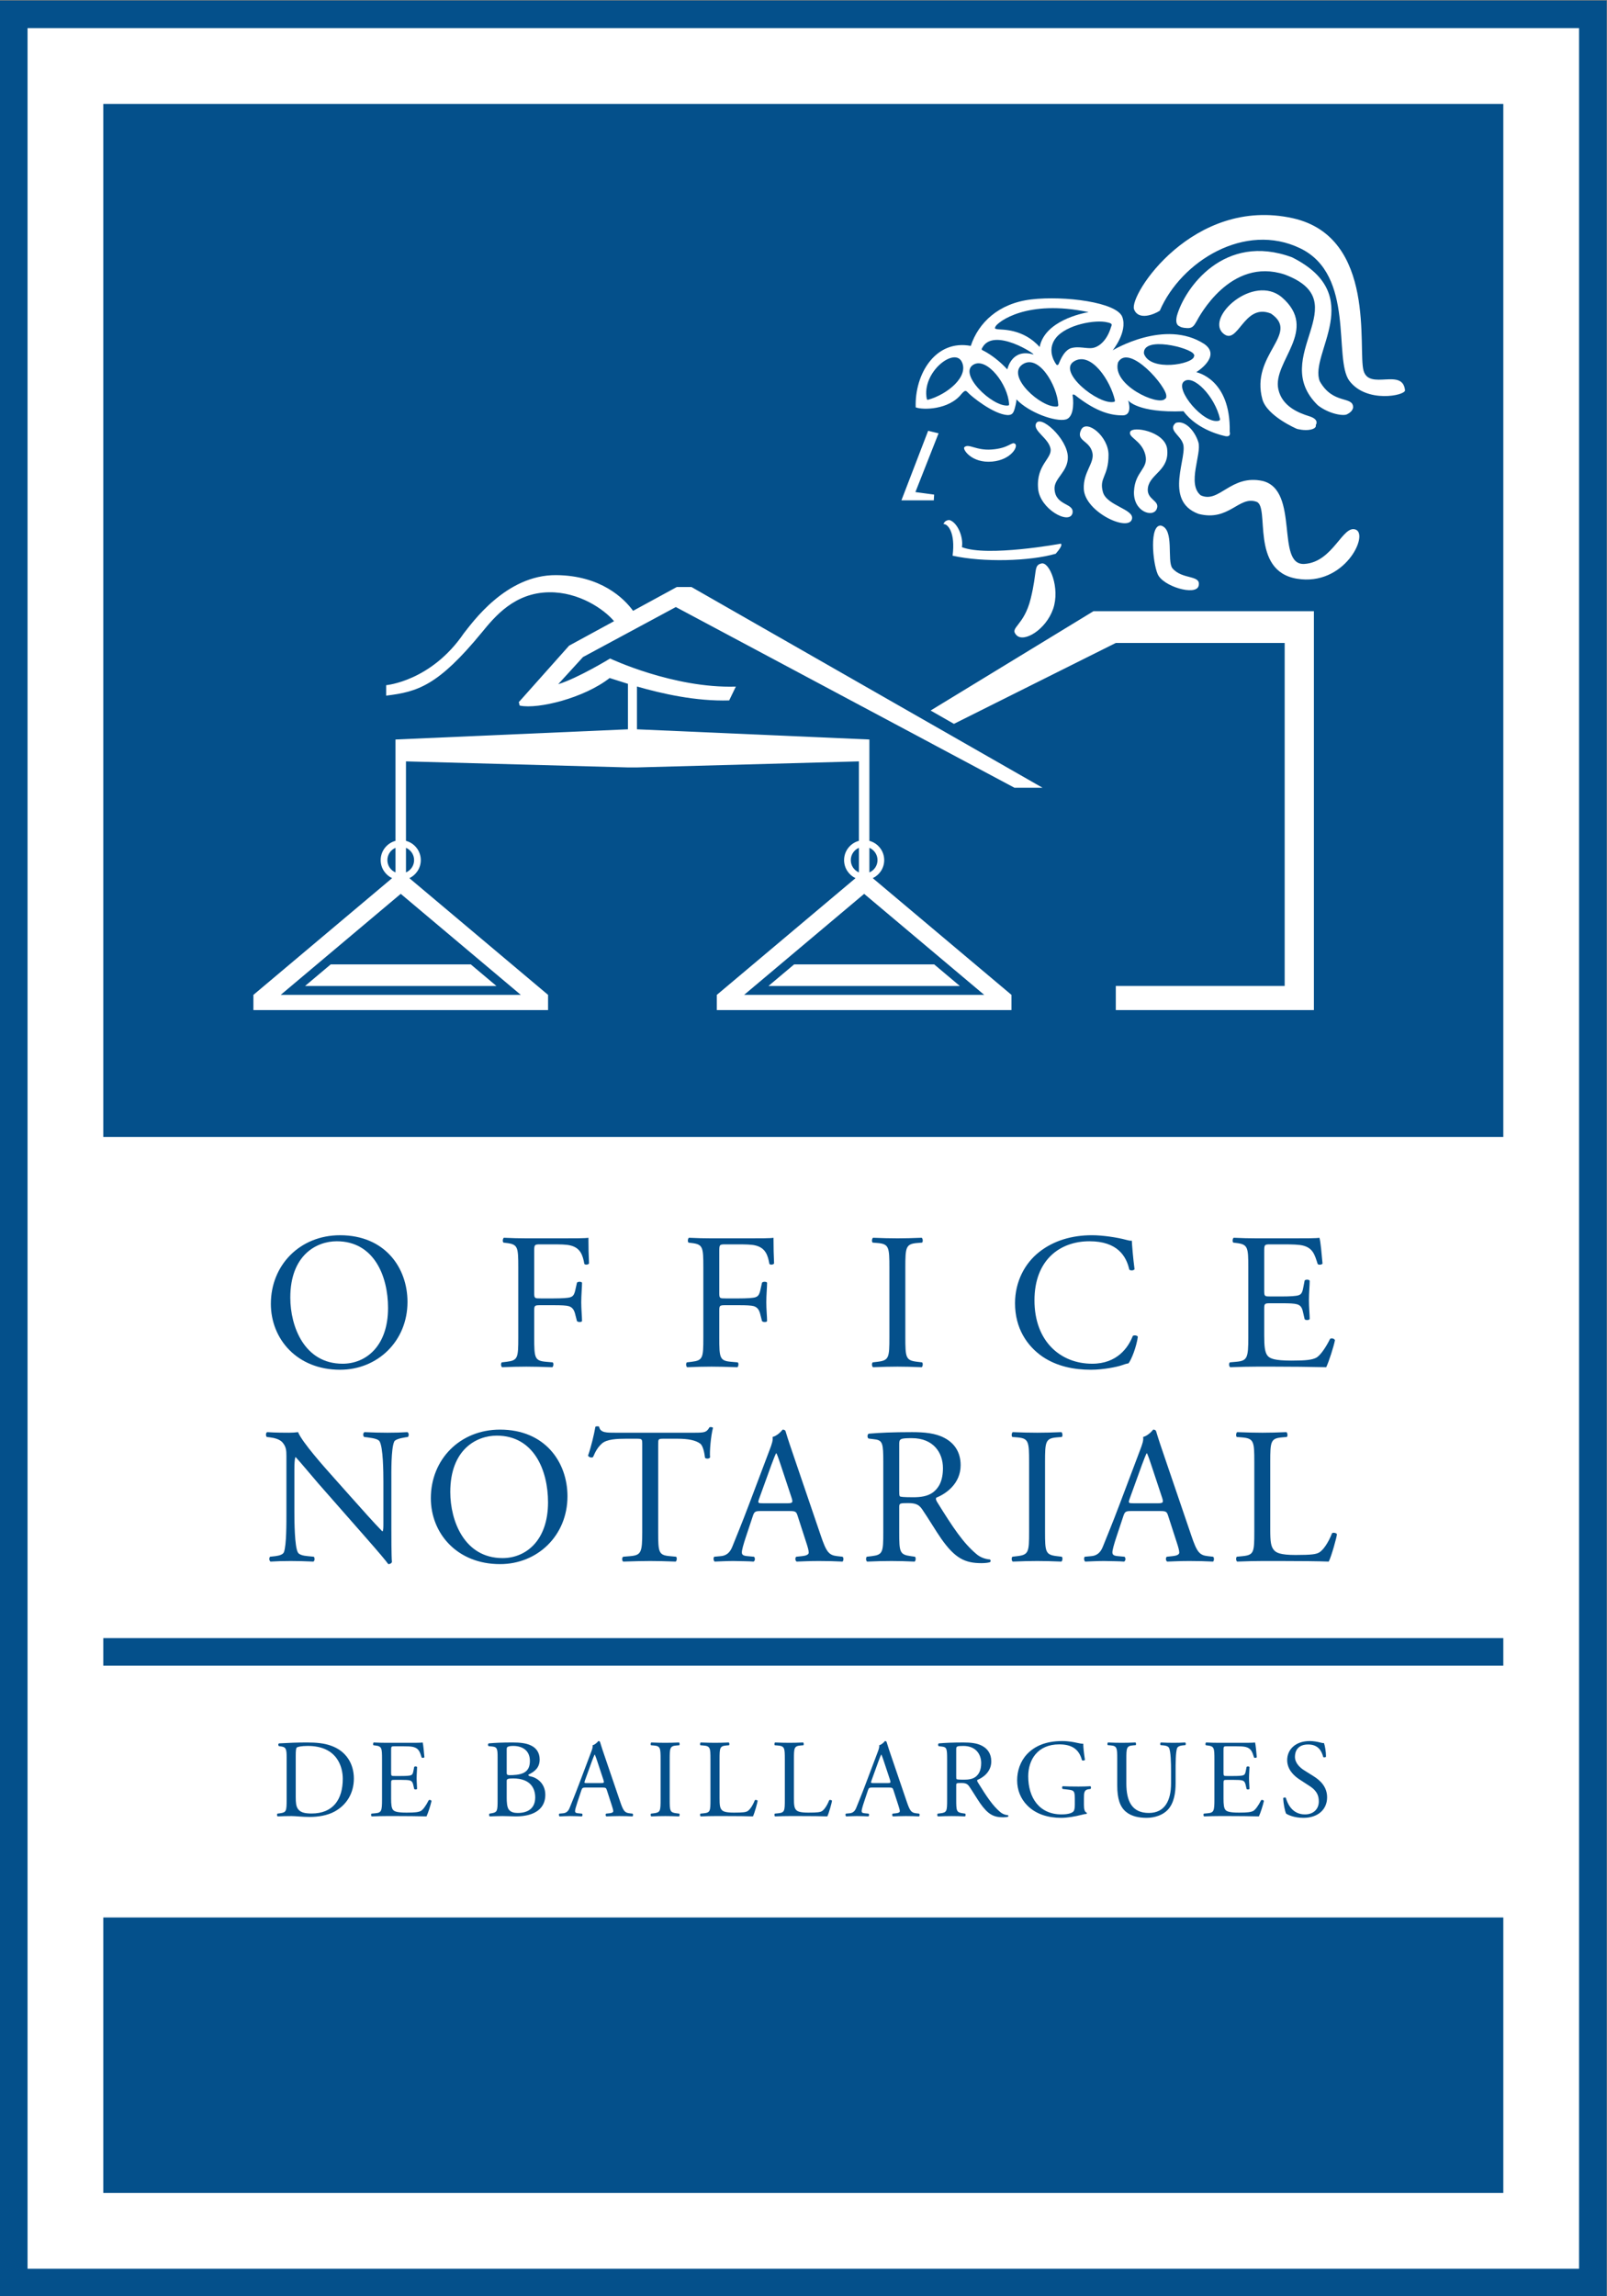 <?xml version="1.0" encoding="UTF-8" standalone="no"?>
<svg
   xmlns:dc="http://purl.org/dc/elements/1.1/"
   xmlns:cc="http://creativecommons.org/ns#"
   xmlns:rdf="http://www.w3.org/1999/02/22-rdf-syntax-ns#"
   xmlns:svg="http://www.w3.org/2000/svg"
   xmlns="http://www.w3.org/2000/svg"
   xmlns:sodipodi="http://sodipodi.sourceforge.net/DTD/sodipodi-0.dtd"
   xmlns:inkscape="http://www.inkscape.org/namespaces/inkscape"
   version="1.1"
   id="svg2"
   xml:space="preserve"
   width="264.567"
   height="377.953"
   viewBox="0 0 264.567 377.953"
   sodipodi:docname="ONB-Baillargues-CMJN.ai"><rect x="0" y="0" width="264.567" height="377.953" fill="#808080" stroke="none"/><defs
     id="defs6"><clipPath
       clipPathUnits="userSpaceOnUse"
       id="clipPath22"><path
         d="M 0,283.465 H 198.425 V 0 H 0 Z"
         id="path20" /></clipPath></defs><sodipodi:namedview
     pagecolor="#ffffff"
     bordercolor="#666666"
     borderopacity="1"
     objecttolerance="10"
     gridtolerance="10"
     guidetolerance="10"
     inkscape:pageopacity="0"
     inkscape:pageshadow="2"
     inkscape:window-width="640"
     inkscape:window-height="480"
     id="namedview4" /><g
     id="g10"
     inkscape:groupmode="layer"
     inkscape:label="ONB-Baillargues-CMJN"
     transform="matrix(1.333,0,0,-1.333,0,377.953)"><path
       d="M 0,0 H 198.425 V 283.465 H 0 Z"
       style="fill:#04508b;fill-opacity:1;fill-rule:nonzero;stroke:none"
       id="path12" /><path
       d="M 195.024,3.401 H 3.402 v 276.662 h 191.622 z"
       style="fill:#ffffff;fill-opacity:1;fill-rule:nonzero;stroke:none"
       id="path14" /><g
       id="g16"><g
         id="g18"
         clip-path="url(#clipPath22)"><g
           id="g24"
           transform="translate(48.848,175.813)"><path
             d="M 0,0 V 3.036 C -0.59,2.784 -1.003,2.2 -1.003,1.518 -1.003,0.836 -0.59,0.251 0,0"
             style="fill:#04508b;fill-opacity:1;fill-rule:nonzero;stroke:none"
             id="path26" /></g><g
           id="g28"
           transform="translate(106.082,175.813)"><path
             d="M 0,0 V 3.036 C -0.59,2.784 -1.003,2.2 -1.003,1.518 -1.003,0.836 -0.59,0.251 0,0"
             style="fill:#04508b;fill-opacity:1;fill-rule:nonzero;stroke:none"
             id="path30" /></g><g
           id="g32"
           transform="translate(50.141,175.813)"><path
             d="M 0,0 C 0.59,0.251 1.003,0.836 1.003,1.518 1.003,2.2 0.59,2.784 0,3.036 Z"
             style="fill:#04508b;fill-opacity:1;fill-rule:nonzero;stroke:none"
             id="path34" /></g><g
           id="g36"
           transform="translate(143.884,234.279)"><path
             d="M 0,0 C 0.048,0.067 0.17,0.052 0.158,0.301 0.339,1.409 -4.434,6.914 -5.794,4.524 -6.619,1.706 -0.794,-0.912 0,0"
             style="fill:#04508b;fill-opacity:1;fill-rule:nonzero;stroke:none"
             id="path38" /></g><g
           id="g40"
           transform="translate(124.487,233.462)"><path
             d="M 0,0 C 0.101,0.005 0.143,0.044 0.143,0.154 0.014,2.604 -2.564,5.938 -4.212,5.075 -6.251,4 -1.958,-0.193 0,0"
             style="fill:#04508b;fill-opacity:1;fill-rule:nonzero;stroke:none"
             id="path42" /></g><g
           id="g44"
           transform="translate(114.644,234.181)"><path
             d="M 0,0 C 2.363,0.658 5.063,2.871 4.135,4.695 3.211,6.518 -0.834,3.37 -0.182,0.107 -0.158,0.006 -0.107,-0.027 0,0"
             style="fill:#04508b;fill-opacity:1;fill-rule:nonzero;stroke:none"
             id="path46" /></g><g
           id="g48"
           transform="translate(132.653,238.921)"><path
             d="m 0,0 c -2.103,-1.28 2.965,-5.385 4.891,-5.014 0.1,0.013 0.191,0.072 0.153,0.204 C 4.513,-2.414 2.102,1.278 0,0"
             style="fill:#04508b;fill-opacity:1;fill-rule:nonzero;stroke:none"
             id="path50" /></g><g
           id="g52"
           transform="translate(121.365,240.28)"><path
             d="M 0,0 C 0,0 1.466,-0.65 3.044,-2.358 3.07,-2.291 3.586,0.272 6.253,-0.514 6.698,-0.581 1.299,2.973 -0.071,0.272 -0.208,0.069 0,0 0,0"
             style="fill:#04508b;fill-opacity:1;fill-rule:nonzero;stroke:none"
             id="path54" /></g><g
           id="g56"
           transform="translate(61.312,161.791)"><path
             d="m 0,0 h -23.634 l 3.17,2.667 H -3.17 Z m -26.642,-1.097 h 29.65 l -14.825,12.473 z"
             style="fill:#04508b;fill-opacity:1;fill-rule:nonzero;stroke:none"
             id="path58" /></g><g
           id="g60"
           transform="translate(128.403,240.687)"><path
             d="M 0,0 C 0.643,3.248 5.264,4.172 6.05,4.308 -1.609,5.914 -5.092,3.111 -5.434,2.565 -5.536,2.326 -5.641,2.257 -5.163,2.19 -4.683,2.119 -2.049,2.293 0,0"
             style="fill:#04508b;fill-opacity:1;fill-rule:nonzero;stroke:none"
             id="path62" /></g><g
           id="g64"
           transform="translate(130.485,238.502)"><path
             d="M 0,0 C 0,0 0.139,-0.103 0.237,0.035 0.342,0.17 0.753,1.606 1.711,2.017 2.738,2.358 3.76,1.912 4.547,2.085 5.329,2.257 6.252,3.043 6.732,4.647 6.837,4.921 6.971,5.09 6.287,5.228 4.824,5.603 1.231,4.955 -0.069,3.315 -1.362,1.673 0,0 0,0"
             style="fill:#04508b;fill-opacity:1;fill-rule:nonzero;stroke:none"
             id="path66" /></g><g
           id="g68"
           transform="translate(166.65,236.52)"><path
             d="m 0,0 c -2.001,2.707 0.762,13.061 -6.062,16.354 -6.82,3.297 -14.704,-1.586 -17.347,-7.704 -0.708,-0.472 -2.651,-1.237 -3.177,0.173 -0.662,1.74 7.291,14.002 19.644,11.239 C 3.409,17.708 1.011,3.856 1.762,1.237 2.47,-1.233 6.591,1.649 6.878,-1.174 6.94,-1.822 2.115,-2.822 0,0 m -6.473,-24.442 c -5.852,0.972 -3.292,8.943 -4.999,9.502 -2.177,0.765 -3.385,-2.472 -7.149,-1.499 -4.471,1.647 -1.176,7.262 -1.968,8.792 -0.357,0.942 -1.826,1.618 -0.851,2.443 1.116,0.383 2.35,-0.943 2.795,-2.383 0.44,-1.441 -1.444,-5.148 0.291,-6.557 2.295,-1.061 3.706,2.646 7.679,1.764 4.557,-1.177 1.556,-10.442 5.118,-10.238 3.556,0.208 4.732,4.882 6.353,4.236 1.642,-0.647 -1.415,-7.028 -7.269,-6.06 m 2.099,-53.266 h -24.468 v 2.981 h 20.858 v 42.353 h -20.858 l -19.991,-9.99 -2.88,1.646 20.116,12.266 h 27.223 z m -36.98,27.454 -41.826,22.314 -11.468,-6.176 -3.063,-3.354 c 2.471,0.765 6.412,3.175 6.412,3.175 0,0 7.825,-3.706 15.531,-3.469 l -0.824,-1.707 c -4.121,-0.122 -8.298,0.831 -11.39,1.72 v -5.287 l 28.706,-1.257 v -12.513 c 1.053,-0.286 1.832,-1.239 1.832,-2.382 0,-0.985 -0.579,-1.828 -1.412,-2.227 l 17.13,-14.411 v -1.88 h -36.391 v 1.88 l 17.128,14.411 c -0.832,0.4 -1.41,1.243 -1.41,2.227 0,1.143 0.778,2.096 1.831,2.382 v 9.811 l -27.414,-0.748 h -1.113 l -27.414,0.748 v -9.811 c 1.053,-0.286 1.831,-1.239 1.831,-2.382 0,-0.985 -0.579,-1.828 -1.411,-2.227 l 17.129,-14.411 v -1.88 h -36.391 v 1.88 l 17.128,14.411 c -0.831,0.4 -1.41,1.243 -1.41,2.227 0,1.143 0.779,2.096 1.831,2.382 v 12.513 l 28.707,1.257 v 5.617 c -0.881,0.271 -1.655,0.522 -2.26,0.716 -3.162,-2.479 -8.835,-3.865 -11.062,-3.412 -0.15,0.029 -0.057,0.366 -0.177,0.411 l 6.236,7 5.547,3.019 c -1.227,1.469 -4.337,3.622 -8.02,3.57 -4.294,-0.058 -6.703,-3 -8.294,-4.942 -5.409,-6.588 -7.939,-7.353 -11.831,-7.821 v 1.292 c 0,0 5.54,0.47 9.596,6.412 1.001,1.236 5.178,7.236 11.411,7.177 5.5,-0.048 8.375,-2.868 9.489,-4.409 l 5.396,2.938 h 1.821 l 43.357,-24.784 z m -10.664,44.077 1.288,-0.312 -2.861,-7.256 2.314,-0.312 -0.043,-0.706 h -3.997 z m 13.582,-7.145 c -0.256,2.994 1.801,3.728 1.525,4.984 -0.272,1.258 -2.12,2.127 -1.797,3.014 0.474,1.269 3.908,-1.815 3.944,-4.094 0.031,-1.821 -1.7,-2.609 -1.645,-3.923 0.096,-2.185 2.534,-1.7 2.207,-3.055 -0.445,-1.408 -4.021,0.581 -4.234,3.074 m -9.116,5.109 c 0.518,0.523 1.419,-0.419 3.372,-0.278 2.19,0.16 2.469,1.021 2.897,0.708 0.438,-0.313 -0.488,-1.982 -2.816,-2.196 -2.546,-0.234 -3.691,1.525 -3.453,1.766 m 10.971,-19.955 c -0.889,-2.564 -3.605,-4.206 -4.53,-3.245 -0.923,0.962 0.925,1.082 1.763,4.525 0.845,3.447 0.317,4.088 1.324,4.328 0.999,0.239 2.327,-3.044 1.443,-5.608 m -12.418,6.568 c 0.373,2.89 -0.608,3.956 -1.126,3.902 0.091,0.268 0.308,0.482 0.724,0.506 0.988,-0.275 1.764,-2.083 1.556,-3.354 3.147,-1.238 12.198,0.428 12.198,0.428 0,0 0.427,-0.055 -0.616,-1.241 -3.165,-0.92 -8.929,-1.086 -12.736,-0.241 m 25.731,3.72 c 1.707,-0.443 0.708,-4.356 1.415,-5.267 1.238,-1.47 3.616,-0.763 3.232,-2.204 -0.352,-1.236 -4.444,-0.032 -5.057,1.499 -0.616,1.442 -1.029,6.087 0.41,5.972 m -8.465,9.002 c -0.352,1.561 -2.108,1.412 -1.367,2.878 0.715,1.238 3.36,-0.888 3.36,-3.148 0,-2.713 -1.199,-2.802 -0.692,-4.598 0.468,-1.682 3.854,-2.1 3.592,-3.305 -0.368,-1.682 -5.82,0.827 -5.954,3.69 -0.096,2.106 1.353,3.19 1.061,4.483 m 6.533,-0.233 c -0.464,1.778 -2.17,2.108 -1.86,2.822 0.316,0.714 4.157,0.057 4.547,-2.029 0.385,-2.724 -2.07,-3.131 -2.36,-4.868 -0.248,-1.527 1.544,-1.565 1.086,-2.648 -0.464,-1.121 -2.926,-0.329 -2.809,2.182 0.123,2.514 1.86,2.766 1.396,4.541 m 20.436,3.082 c -0.793,-0.174 -1.709,0.089 -1.709,0.089 0,0 -3.672,1.558 -4.263,3.647 -1.529,5.53 4.734,8.089 1.057,10.59 -3.411,1.381 -4.061,-4.147 -5.942,-2.414 -2.116,2 3.764,7.325 7.269,4.443 4.7,-4.059 -1.18,-7.942 -0.414,-11.383 0.471,-2.117 2.501,-2.912 3.821,-3.325 1.326,-0.411 0.798,-1.087 0.798,-1.087 0,0 0.174,-0.383 -0.617,-0.56 m 1.112,5.97 c 1.651,-2.94 4.121,-1.763 4.121,-3.233 -0.06,-0.353 -0.295,-0.619 -0.763,-0.853 -0.471,-0.237 -2.24,0.057 -3.593,1.115 -6.172,6.001 5.006,12.737 -4.097,16.15 -6.722,2.204 -10.611,-5.282 -10.898,-5.81 -0.299,-0.528 -0.514,-0.838 -1.14,-0.807 -0.617,0.03 -0.789,0.131 -0.924,0.205 -0.128,0.074 -0.602,0.207 -0.353,1.294 0.942,3.41 5.826,10.355 14.24,7.235 9.352,-4.705 2.057,-11.883 3.407,-15.296 m -43.102,4.364 c 0.941,2.847 3.415,5.264 7.477,5.739 4.073,0.479 10.595,-0.34 11.247,-2.185 0.653,-1.846 -1.196,-4.1 -1.196,-4.1 0,0 6.458,3.929 11.313,0.783 2.184,-1.535 -0.995,-3.485 -0.995,-3.485 0,0 4.272,-0.784 4.135,-7.346 0.203,-0.818 -0.683,-0.512 -0.683,-0.512 0,0 -3.28,0.65 -5.025,3.041 -5.671,-0.239 -6.834,1.334 -6.834,1.334 0,0 0.619,-1.847 -0.679,-1.847 -1.3,0 -3.115,0.309 -5.878,2.497 -0.447,0.273 -0.275,-0.206 -0.275,-0.206 0,0 0.337,-2.495 -0.89,-2.801 -1.228,-0.31 -4.508,0.819 -6.084,2.493 0.034,0 -0.028,-0.512 -0.2,-1.127 -0.176,-0.616 -0.341,-0.82 -0.894,-0.82 -1.74,0.101 -4.437,2.288 -4.881,2.767 -0.277,0.308 -0.378,0.308 -0.787,-0.136 -1.558,-2.016 -4.852,-2.016 -5.673,-1.675 -0.138,4.136 2.46,8.406 6.802,7.586 M 19.019,34.188 H -153.894 V -93.371 H 19.019 Z"
             style="fill:#04508b;fill-opacity:1;fill-rule:nonzero;stroke:none"
             id="path70" /></g><g
           id="g72"
           transform="translate(126.245,238.51)"><path
             d="m 0,0 c -1.994,-1.438 2.343,-5.366 4.294,-5.173 0.102,0.004 0.169,0.08 0.169,0.19 C 4.331,-2.532 1.977,1.424 0,0"
             style="fill:#04508b;fill-opacity:1;fill-rule:nonzero;stroke:none"
             id="path74" /></g><g
           id="g76"
           transform="translate(115.375,164.458)"><path
             d="M 0,0 3.17,-2.667 H -20.463 L -17.293,0 Z M 6.179,-3.764 -8.646,8.708 -23.471,-3.764 Z"
             style="fill:#04508b;fill-opacity:1;fill-rule:nonzero;stroke:none"
             id="path78" /></g><g
           id="g80"
           transform="translate(147.47,239.528)"><path
             d="M 0,0 C 0,0.069 0.091,0.112 -0.032,0.272 -0.444,1.092 -6.392,2.562 -6.185,0.34 -5.412,-1.917 -0.115,-0.976 0,0"
             style="fill:#04508b;fill-opacity:1;fill-rule:nonzero;stroke:none"
             id="path82" /></g><g
           id="g84"
           transform="translate(108.378,177.331)"><path
             d="M 0,0 C 0,0.682 -0.414,1.266 -1.003,1.518 V -1.518 C -0.414,-1.266 0,-0.682 0,0"
             style="fill:#04508b;fill-opacity:1;fill-rule:nonzero;stroke:none"
             id="path86" /></g><g
           id="g88"
           transform="translate(146.208,236.419)"><path
             d="M 0,0 C -1.119,-0.969 2.443,-5.309 4.324,-4.836 4.37,-4.795 4.463,-4.831 4.475,-4.634 3.841,-1.794 1.116,0.972 0,0"
             style="fill:#04508b;fill-opacity:1;fill-rule:nonzero;stroke:none"
             id="path90" /></g><path
           d="M 185.669,46.772 H 12.756 V 12.756 h 172.913 z"
           style="fill:#04508b;fill-opacity:1;fill-rule:nonzero;stroke:none"
           id="path92" /><path
           d="M 185.669,81.27 H 12.756 v -3.402 h 172.913 z"
           style="fill:#04508b;fill-opacity:1;fill-rule:nonzero;stroke:none"
           id="path94" /><g
           id="g96"
           transform="translate(36.525,66.722)"><path
             d="m 0,0 c 0,0.616 0.027,0.959 0.137,1.041 0.11,0.083 0.548,0.192 1.357,0.192 3.589,0 4.316,-2.548 4.316,-4.056 0,-2.548 -1.192,-4.288 -3.851,-4.288 -0.863,0 -1.383,0.136 -1.685,0.561 C 0.041,-6.221 0,-5.782 0,-5.057 Z m -1.946,-7.084 -0.315,-0.041 c -0.082,-0.083 -0.054,-0.302 0.028,-0.343 0.644,0.028 1.137,0.041 1.712,0.041 0.48,0 1.357,-0.109 2.234,-0.109 1.055,0 2.179,0.178 3.069,0.657 1.562,0.85 2.398,2.344 2.398,4.084 0,1.809 -0.931,3.37 -2.782,4.042 C 3.508,1.576 2.535,1.658 1.384,1.658 0.219,1.658 -0.891,1.617 -2.055,1.548 -2.192,1.493 -2.179,1.274 -2.069,1.206 l 0.301,-0.041 c 0.576,-0.083 0.644,-0.37 0.644,-1.329 v -5.207 c 0,-1.44 -0.027,-1.604 -0.822,-1.713"
             style="fill:#04508b;fill-opacity:1;fill-rule:nonzero;stroke:none"
             id="path98" /></g><g
           id="g100"
           transform="translate(46.333,59.638)"><path
             d="m 0,0 -0.452,-0.041 c -0.082,-0.083 -0.055,-0.302 0.027,-0.343 0.809,0.028 1.275,0.041 1.864,0.041 h 1.233 c 1.22,0 2.439,-0.013 3.672,-0.041 0.178,0.37 0.521,1.425 0.617,1.905 C 6.906,1.645 6.714,1.686 6.618,1.616 6.262,0.904 5.892,0.425 5.646,0.287 5.344,0.137 4.947,0.082 3.892,0.082 2.686,0.082 2.398,0.232 2.233,0.397 2.014,0.63 1.973,1.096 1.973,1.822 v 1.932 c 0,0.356 0.041,0.37 0.452,0.37 H 3.22 C 3.754,4.124 4.083,4.11 4.275,4.056 4.549,3.987 4.645,3.781 4.7,3.535 L 4.823,3.001 C 4.892,2.918 5.125,2.918 5.18,3.015 5.18,3.315 5.125,3.837 5.125,4.33 5.125,4.851 5.18,5.385 5.18,5.714 5.125,5.81 4.892,5.81 4.823,5.728 L 4.714,5.166 C 4.645,4.823 4.549,4.741 4.385,4.686 4.22,4.631 3.795,4.604 3.22,4.604 H 2.425 c -0.411,0 -0.452,0 -0.452,0.383 v 2.741 c 0,0.521 0,0.548 0.411,0.548 H 3.371 C 3.974,8.276 4.412,8.263 4.7,8.193 5.413,8.016 5.536,7.536 5.741,6.892 5.81,6.81 6.029,6.837 6.084,6.92 6.029,7.522 5.947,8.509 5.865,8.742 5.7,8.701 4.892,8.701 4.015,8.701 H 1.439 C 0.877,8.701 0.411,8.715 -0.178,8.742 -0.26,8.701 -0.288,8.454 -0.206,8.399 L 0.014,8.372 C 0.822,8.276 0.85,8.07 0.85,6.646 V 1.713 C 0.85,0.273 0.781,0.068 0,0"
             style="fill:#04508b;fill-opacity:1;fill-rule:nonzero;stroke:none"
             id="path102" /></g><g
           id="g104"
           transform="translate(62.581,63.584)"><path
             d="m 0,0 c 0,0.273 0.055,0.356 0.795,0.356 2.179,0 2.726,-1.26 2.726,-2.343 0,-1.37 -0.931,-1.918 -2.151,-1.918 -0.411,0 -0.822,0.068 -1.082,0.384 -0.261,0.3 -0.288,1 -0.288,1.493 z m 0,3.933 c 0,0.246 0.055,0.314 0.192,0.356 0.123,0.055 0.329,0.082 0.63,0.082 1.042,0 2.042,-0.507 2.042,-1.85 C 2.864,1.233 2.11,0.822 0.712,0.768 0.014,0.739 0,0.768 0,1.15 Z m -1.877,-7.879 -0.247,-0.041 c -0.082,-0.083 -0.055,-0.302 0.028,-0.343 0.507,0.014 0.972,0.041 1.575,0.041 0.576,0 1.247,-0.041 1.645,-0.041 2.466,0 3.645,1.068 3.645,2.658 0,1.466 -1.097,2.151 -1.836,2.288 C 2.782,0.644 2.672,0.685 2.672,0.822 3.494,1.206 4.07,1.713 4.07,2.699 4.07,3.576 3.618,4.124 3.028,4.412 2.412,4.728 1.589,4.796 0.726,4.796 -0.548,4.796 -1.48,4.755 -2.22,4.686 -2.329,4.631 -2.343,4.426 -2.233,4.344 l 0.438,-0.041 c 0.617,-0.056 0.671,-0.316 0.671,-1.329 v -5.207 c 0,-1.44 -0.027,-1.59 -0.753,-1.713"
             style="fill:#04508b;fill-opacity:1;fill-rule:nonzero;stroke:none"
             id="path106" /></g><g
           id="g108"
           transform="translate(74.218,63.364)"><path
             d="m 0,0 h -1.686 c -0.383,0 -0.397,0.014 -0.287,0.329 l 0.863,2.384 c 0.151,0.411 0.288,0.74 0.329,0.808 h 0.028 C -0.671,3.357 -0.548,2.987 -0.438,2.658 L 0.301,0.425 C 0.425,0.055 0.397,0 0,0 M 1.042,-3.727 0.644,-3.768 C 0.548,-3.836 0.562,-4.056 0.671,-4.11 c 0.398,0.013 0.918,0.041 1.576,0.041 0.617,0 1.096,-0.014 1.658,-0.041 0.069,0.054 0.096,0.274 0,0.342 l -0.37,0.041 C 2.946,-3.658 2.768,-3.453 2.371,-2.274 L 0.493,3.234 C 0.288,3.837 0.068,4.467 -0.109,5.07 -0.137,5.166 -0.233,5.193 -0.315,5.193 -0.466,5.016 -0.699,4.769 -1.028,4.673 -0.986,4.453 -1.069,4.193 -1.261,3.7 L -2.658,0 c -0.576,-1.534 -0.959,-2.425 -1.206,-3.056 -0.192,-0.493 -0.493,-0.643 -0.822,-0.671 l -0.452,-0.041 c -0.083,-0.068 -0.055,-0.288 0.027,-0.342 0.37,0.013 0.863,0.041 1.316,0.041 0.644,-0.014 1.068,-0.014 1.424,-0.041 0.124,0.054 0.124,0.274 0.028,0.342 l -0.452,0.041 c -0.329,0.028 -0.398,0.11 -0.398,0.274 0,0.151 0.096,0.521 0.302,1.138 l 0.479,1.438 c 0.096,0.288 0.179,0.329 0.521,0.329 h 2.069 c 0.411,0 0.466,-0.041 0.562,-0.343 l 0.603,-1.863 c 0.11,-0.329 0.178,-0.575 0.178,-0.726 0,-0.137 -0.192,-0.219 -0.479,-0.247"
             style="fill:#04508b;fill-opacity:1;fill-rule:nonzero;stroke:none"
             id="path110" /></g><g
           id="g112"
           transform="translate(83.547,68.01)"><path
             d="M 0,0 0.342,0.027 C 0.425,0.082 0.397,0.329 0.315,0.37 -0.37,0.343 -0.836,0.329 -1.384,0.329 -1.959,0.329 -2.425,0.343 -3.11,0.37 -3.193,0.329 -3.22,0.082 -3.138,0.027 L -2.795,0 c 0.808,-0.068 0.836,-0.302 0.836,-1.754 v -4.878 c 0,-1.453 -0.028,-1.644 -0.836,-1.74 l -0.343,-0.041 c -0.082,-0.083 -0.055,-0.302 0.028,-0.343 0.685,0.027 1.151,0.041 1.726,0.041 0.548,0 1.014,-0.014 1.699,-0.041 0.082,0.041 0.11,0.288 0.027,0.343 L 0,-8.372 c -0.809,0.096 -0.836,0.287 -0.836,1.74 v 4.878 c 0,1.452 0.027,1.686 0.836,1.754"
             style="fill:#04508b;fill-opacity:1;fill-rule:nonzero;stroke:none"
             id="path114" /></g><g
           id="g116"
           transform="translate(86.924,59.638)"><path
             d="m 0,0 -0.411,-0.041 c -0.082,-0.083 -0.055,-0.302 0.028,-0.343 0.767,0.028 1.205,0.041 1.781,0.041 h 1.26 c 1.412,0 2.714,-0.013 3.412,-0.041 0.192,0.37 0.576,1.768 0.576,1.918 0,0.096 -0.261,0.152 -0.343,0.082 C 6.029,0.918 5.672,0.425 5.399,0.26 5.179,0.137 4.892,0.082 3.727,0.082 2.644,0.082 2.384,0.246 2.233,0.397 1.987,0.657 1.946,1.014 1.946,1.877 v 4.769 c 0,1.438 0.027,1.658 0.836,1.726 L 3.11,8.399 C 3.193,8.454 3.166,8.701 3.083,8.742 2.398,8.715 1.932,8.701 1.398,8.701 0.85,8.701 0.384,8.715 -0.383,8.742 -0.466,8.701 -0.493,8.454 -0.411,8.399 L -0.068,8.372 C 0.795,8.304 0.822,8.084 0.822,6.646 V 1.713 C 0.822,0.273 0.795,0.082 0,0"
             style="fill:#04508b;fill-opacity:1;fill-rule:nonzero;stroke:none"
             id="path118" /></g><g
           id="g120"
           transform="translate(96.109,59.638)"><path
             d="m 0,0 -0.411,-0.041 c -0.082,-0.083 -0.055,-0.302 0.027,-0.343 0.768,0.028 1.206,0.041 1.781,0.041 h 1.261 c 1.411,0 2.713,-0.013 3.412,-0.041 0.192,0.37 0.576,1.768 0.576,1.918 0,0.096 -0.261,0.152 -0.343,0.082 C 6.029,0.918 5.673,0.425 5.398,0.26 5.18,0.137 4.892,0.082 3.727,0.082 2.645,0.082 2.384,0.246 2.233,0.397 1.986,0.657 1.945,1.014 1.945,1.877 v 4.769 c 0,1.438 0.028,1.658 0.836,1.726 L 3.11,8.399 C 3.192,8.454 3.165,8.701 3.083,8.742 2.397,8.715 1.932,8.701 1.397,8.701 0.85,8.701 0.384,8.715 -0.384,8.742 -0.466,8.701 -0.493,8.454 -0.411,8.399 L -0.068,8.372 C 0.795,8.304 0.822,8.084 0.822,6.646 V 1.713 C 0.822,0.273 0.795,0.082 0,0"
             style="fill:#04508b;fill-opacity:1;fill-rule:nonzero;stroke:none"
             id="path122" /></g><g
           id="g124"
           transform="translate(109.612,63.364)"><path
             d="m 0,0 h -1.686 c -0.382,0 -0.396,0.014 -0.287,0.329 l 0.864,2.384 c 0.15,0.411 0.287,0.74 0.329,0.808 h 0.027 C -0.671,3.357 -0.548,2.987 -0.438,2.658 L 0.302,0.425 C 0.425,0.055 0.397,0 0,0 M 1.042,-3.727 0.645,-3.768 C 0.549,-3.836 0.562,-4.056 0.672,-4.11 c 0.397,0.013 0.918,0.041 1.575,0.041 0.617,0 1.097,-0.014 1.658,-0.041 0.069,0.054 0.096,0.274 0,0.342 l -0.37,0.041 C 2.946,-3.658 2.769,-3.453 2.371,-2.274 L 0.493,3.234 C 0.288,3.837 0.068,4.467 -0.109,5.07 -0.137,5.166 -0.232,5.193 -0.314,5.193 -0.466,5.016 -0.698,4.769 -1.027,4.673 -0.986,4.453 -1.068,4.193 -1.261,3.7 L -2.658,0 c -0.575,-1.534 -0.959,-2.425 -1.206,-3.056 -0.192,-0.493 -0.493,-0.643 -0.822,-0.671 l -0.452,-0.041 c -0.083,-0.068 -0.055,-0.288 0.028,-0.342 0.369,0.013 0.863,0.041 1.315,0.041 0.644,-0.014 1.068,-0.014 1.425,-0.041 0.123,0.054 0.123,0.274 0.027,0.342 l -0.452,0.041 c -0.329,0.028 -0.397,0.11 -0.397,0.274 0,0.151 0.095,0.521 0.301,1.138 l 0.48,1.438 c 0.096,0.288 0.178,0.329 0.52,0.329 h 2.07 c 0.411,0 0.466,-0.041 0.561,-0.343 l 0.603,-1.863 c 0.11,-0.329 0.178,-0.575 0.178,-0.726 0,-0.137 -0.192,-0.219 -0.479,-0.247"
             style="fill:#04508b;fill-opacity:1;fill-rule:nonzero;stroke:none"
             id="path126" /></g><g
           id="g128"
           transform="translate(118.099,67.516)"><path
             d="m 0,0 c 0,0.384 0.041,0.438 0.891,0.438 1.521,0 2.192,-1.028 2.192,-2.11 0,-0.932 -0.314,-1.411 -0.685,-1.699 C 2.001,-3.673 1.48,-3.728 0.987,-3.728 0.288,-3.728 0.083,-3.7 0.041,-3.659 0,-3.604 0,-3.453 0,-3.207 Z m 0.645,-4.139 c 0.547,0 0.767,-0.136 0.972,-0.438 0.425,-0.616 0.987,-1.562 1.343,-2.069 0.973,-1.384 1.672,-1.726 2.837,-1.726 0.26,0 0.479,0.027 0.602,0.068 0.069,0.055 0.055,0.164 -0.013,0.192 -0.37,0.027 -0.713,0.178 -0.946,0.383 -0.931,0.782 -1.658,1.877 -2.754,3.645 -0.069,0.11 -0.137,0.247 -0.069,0.329 0.686,0.275 1.713,0.986 1.713,2.288 0,0.96 -0.479,1.576 -1.137,1.919 -0.63,0.343 -1.439,0.411 -2.289,0.411 -1.342,0 -2.288,-0.041 -3.055,-0.11 -0.11,-0.055 -0.11,-0.274 -0.014,-0.342 l 0.438,-0.055 c 0.563,-0.069 0.604,-0.301 0.604,-1.603 v -4.919 c 0,-1.439 -0.027,-1.617 -0.822,-1.713 L -2.288,-7.92 c -0.082,-0.097 -0.055,-0.302 0.027,-0.343 0.645,0.028 1.138,0.041 1.713,0.041 0.548,0 1.014,-0.013 1.631,-0.041 0.082,0.041 0.109,0.275 0.027,0.343 L 0.822,-7.879 C 0.027,-7.77 0,-7.605 0,-6.166 v 1.727 c 0,0.287 0.027,0.3 0.645,0.3"
             style="fill:#04508b;fill-opacity:1;fill-rule:nonzero;stroke:none"
             id="path130" /></g><g
           id="g132"
           transform="translate(134.461,62.611)"><path
             d="M 0,0 0.219,0.027 C 0.315,0.109 0.302,0.314 0.205,0.369 -0.247,0.342 -0.713,0.328 -1.247,0.328 c -0.809,0 -1.563,0.014 -1.959,0.041 -0.097,-0.041 -0.11,-0.287 0,-0.342 l 0.602,-0.069 c 0.85,-0.096 0.891,-0.178 0.891,-1.329 v -0.548 c 0,-0.438 -0.068,-0.685 -0.137,-0.781 -0.151,-0.233 -0.658,-0.411 -1.507,-0.411 -2.754,0 -4.111,2.069 -4.111,4.7 0,2.056 1.164,3.946 3.823,3.946 1.398,0 2.425,-0.466 2.809,-1.945 0.082,-0.082 0.329,-0.069 0.37,0.041 -0.123,0.822 -0.206,1.534 -0.206,1.986 -0.164,-0.027 -0.589,0.07 -0.849,0.124 -0.233,0.055 -0.959,0.205 -1.741,0.205 -2.068,0 -3.425,-0.643 -4.342,-1.603 -0.85,-0.905 -1.234,-2.082 -1.234,-3.247 0,-1.206 0.439,-2.288 1.261,-3.111 1.055,-1.068 2.548,-1.52 4.179,-1.52 0.74,0 1.726,0.164 2.453,0.355 0.259,0.069 0.507,0.124 0.671,0.124 0.054,0.041 0.054,0.123 0.013,0.164 -0.246,0.096 -0.328,0.425 -0.328,0.973 v 0.768 c 0,0.699 0.014,1.082 0.589,1.151"
             style="fill:#04508b;fill-opacity:1;fill-rule:nonzero;stroke:none"
             id="path134" /></g><g
           id="g136"
           transform="translate(139.055,59.829)"><path
             d="m 0,0 c 0.671,-0.575 1.617,-0.753 2.563,-0.753 1.013,0 2.027,0.356 2.617,1 0.767,0.822 0.959,2.083 0.959,3.274 V 5.07 c 0,0.768 0,2.343 0.191,2.795 0.083,0.179 0.343,0.302 0.686,0.329 L 7.345,8.222 C 7.413,8.304 7.427,8.482 7.317,8.551 6.824,8.523 6.454,8.51 5.878,8.51 5.344,8.51 4.837,8.523 4.316,8.551 4.234,8.496 4.207,8.317 4.289,8.222 L 4.632,8.194 C 4.974,8.167 5.221,8.071 5.316,7.906 5.55,7.495 5.577,5.92 5.577,5.07 V 3.494 C 5.577,1.411 4.823,-0.15 2.836,-0.15 0.74,-0.15 0.055,1.302 0.055,3.508 v 2.96 c 0,1.425 0.027,1.658 0.822,1.726 L 1.206,8.222 C 1.288,8.276 1.261,8.51 1.179,8.551 0.507,8.523 0.055,8.51 -0.507,8.51 -1.055,8.51 -1.521,8.523 -2.206,8.551 -2.288,8.51 -2.315,8.276 -2.233,8.222 L -1.891,8.194 C -1.097,8.126 -1.068,7.893 -1.068,6.468 V 3.234 C -1.068,1.604 -0.727,0.604 0,0"
             style="fill:#04508b;fill-opacity:1;fill-rule:nonzero;stroke:none"
             id="path138" /></g><g
           id="g140"
           transform="translate(149.138,59.638)"><path
             d="m 0,0 -0.452,-0.041 c -0.082,-0.083 -0.055,-0.302 0.027,-0.343 0.809,0.028 1.275,0.041 1.863,0.041 h 1.234 c 1.22,0 2.438,-0.013 3.672,-0.041 0.178,0.37 0.52,1.425 0.617,1.905 C 6.906,1.645 6.714,1.686 6.618,1.616 6.262,0.904 5.892,0.425 5.646,0.287 5.344,0.137 4.946,0.082 3.892,0.082 2.686,0.082 2.397,0.232 2.233,0.397 2.014,0.63 1.973,1.096 1.973,1.822 v 1.932 c 0,0.356 0.041,0.37 0.452,0.37 H 3.22 C 3.754,4.124 4.083,4.11 4.275,4.056 4.549,3.987 4.645,3.781 4.7,3.535 L 4.823,3.001 C 4.892,2.918 5.125,2.918 5.18,3.015 5.18,3.315 5.125,3.837 5.125,4.33 5.125,4.851 5.18,5.385 5.18,5.714 5.125,5.81 4.892,5.81 4.823,5.728 L 4.714,5.166 C 4.645,4.823 4.549,4.741 4.385,4.686 4.22,4.631 3.795,4.604 3.22,4.604 H 2.425 c -0.411,0 -0.452,0 -0.452,0.383 v 2.741 c 0,0.521 0,0.548 0.411,0.548 H 3.371 C 3.974,8.276 4.412,8.263 4.7,8.193 5.412,8.016 5.535,7.536 5.741,6.892 5.81,6.81 6.029,6.837 6.084,6.92 6.029,7.522 5.946,8.509 5.864,8.742 5.7,8.701 4.892,8.701 4.015,8.701 H 1.438 C 0.877,8.701 0.411,8.715 -0.179,8.742 -0.261,8.701 -0.288,8.454 -0.206,8.399 L 0.014,8.372 C 0.822,8.276 0.85,8.07 0.85,6.646 V 1.713 C 0.85,0.273 0.781,0.068 0,0"
             style="fill:#04508b;fill-opacity:1;fill-rule:nonzero;stroke:none"
             id="path142" /></g><g
           id="g144"
           transform="translate(161.167,59.5)"><path
             d="m 0,0 c -1.59,0 -2.151,1.344 -2.357,2.042 -0.055,0.082 -0.26,0.055 -0.329,-0.041 0.028,-0.644 0.206,-1.617 0.37,-1.918 0.26,-0.151 0.987,-0.507 2.137,-0.507 1.782,0 2.919,1.028 2.919,2.534 0,1.302 -0.849,2.097 -1.713,2.631 l -1.095,0.686 c -0.508,0.315 -1.165,0.89 -1.165,1.685 0,0.63 0.288,1.521 1.63,1.521 1.316,0 1.685,-0.891 1.864,-1.548 0.068,-0.083 0.287,-0.041 0.343,0.041 0,0.575 -0.125,1.343 -0.248,1.672 -0.109,0 -0.301,0.027 -0.479,0.082 -0.356,0.096 -0.85,0.178 -1.274,0.178 -1.782,0 -2.795,-1.055 -2.795,-2.357 0,-1.124 0.794,-1.905 1.479,-2.357 L 0.589,3.494 C 1.589,2.851 1.713,2.179 1.713,1.576 1.713,0.754 1.15,0 0,0"
             style="fill:#04508b;fill-opacity:1;fill-rule:nonzero;stroke:none"
             id="path146" /></g><g
           id="g148"
           transform="translate(41.59,130.269)"><path
             d="m 0,0 c 4.584,0 6.336,-4.272 6.336,-8.232 0,-4.729 -2.735,-6.889 -5.616,-6.889 -4.728,0 -6.456,4.608 -6.456,8.16 C -5.736,-1.704 -2.496,0 0,0 m 0.408,-15.865 c 4.633,0 8.329,3.528 8.329,8.377 0,4.223 -2.784,8.232 -8.329,8.232 -4.944,0 -8.545,-3.673 -8.545,-8.473 0,-4.32 3.217,-8.136 8.545,-8.136"
             style="fill:#04508b;fill-opacity:1;fill-rule:nonzero;stroke:none"
             id="path150" /></g><g
           id="g152"
           transform="translate(66.699,129.886)"><path
             d="m 0,0 h 1.464 c 1.009,0 1.801,0 2.328,-0.145 1.201,-0.311 1.489,-1.2 1.681,-2.28 0.168,-0.143 0.504,-0.071 0.576,0.072 C 6.001,-1.44 5.977,-0.288 5.977,0.815 5.665,0.744 4.272,0.744 2.736,0.744 H -1.68 c -0.96,0 -1.776,0.024 -2.784,0.071 C -4.608,0.744 -4.656,0.312 -4.512,0.216 l 0.384,-0.048 c 1.392,-0.168 1.44,-0.504 1.44,-3.024 v -8.641 c 0,-2.521 -0.048,-2.832 -1.44,-3.001 l -0.6,-0.071 c -0.144,-0.145 -0.096,-0.529 0.048,-0.601 1.128,0.048 1.944,0.072 3,0.072 0.96,0 1.776,-0.024 3.192,-0.072 0.144,0.072 0.193,0.504 0.049,0.601 l -0.817,0.071 c -1.416,0.12 -1.464,0.48 -1.464,3.001 v 3.336 c 0,0.624 0.072,0.648 0.792,0.648 h 1.633 c 0.912,0 1.511,-0.024 1.848,-0.12 0.456,-0.144 0.648,-0.48 0.768,-0.912 l 0.24,-0.936 c 0.168,-0.144 0.528,-0.144 0.624,0 0,0.552 -0.096,1.464 -0.096,2.328 0,0.888 0.096,1.848 0.096,2.424 -0.096,0.144 -0.504,0.144 -0.624,0 L 4.345,-5.688 C 4.201,-6.312 4.009,-6.433 3.745,-6.529 3.457,-6.625 2.688,-6.673 1.705,-6.673 H 0.072 c -0.72,0 -0.792,0 -0.792,0.649 v 5.064 c 0,0.911 0,0.96 0.72,0.96"
             style="fill:#04508b;fill-opacity:1;fill-rule:nonzero;stroke:none"
             id="path154" /></g><g
           id="g156"
           transform="translate(91.115,115.316)"><path
             d="M 0,0 -0.816,0.071 C -2.232,0.191 -2.28,0.552 -2.28,3.072 v 3.336 c 0,0.624 0.072,0.649 0.792,0.649 h 1.633 c 0.912,0 1.511,-0.025 1.847,-0.12 C 2.448,6.792 2.641,6.456 2.761,6.024 L 3,5.088 c 0.168,-0.144 0.528,-0.144 0.624,0 0,0.553 -0.096,1.465 -0.096,2.328 0,0.889 0.096,1.849 0.096,2.425 C 3.528,9.984 3.12,9.984 3,9.841 L 2.784,8.881 C 2.641,8.257 2.448,8.137 2.185,8.04 1.896,7.944 1.128,7.896 0.145,7.896 h -1.633 c -0.72,0 -0.792,0 -0.792,0.649 v 5.064 c 0,0.911 0,0.96 0.72,0.96 h 1.464 c 1.008,0 1.8,0 2.328,-0.144 1.201,-0.312 1.489,-1.2 1.68,-2.28 C 4.08,12.001 4.416,12.073 4.488,12.217 4.44,13.129 4.416,14.281 4.416,15.385 4.104,15.313 2.712,15.313 1.176,15.313 H -3.24 c -0.96,0 -1.776,0.024 -2.784,0.072 -0.144,-0.072 -0.192,-0.504 -0.048,-0.6 l 0.384,-0.048 c 1.392,-0.168 1.44,-0.504 1.44,-3.024 V 3.072 c 0,-2.52 -0.048,-2.832 -1.44,-3.001 L -6.288,0 c -0.144,-0.145 -0.096,-0.528 0.048,-0.601 1.128,0.048 1.944,0.073 3,0.073 0.96,0 1.776,-0.025 3.192,-0.073 C 0.096,-0.528 0.145,-0.097 0,0"
             style="fill:#04508b;fill-opacity:1;fill-rule:nonzero;stroke:none"
             id="path158" /></g><g
           id="g160"
           transform="translate(108.382,115.388)"><path
             d="m 0,0 -0.6,-0.071 c -0.144,-0.145 -0.096,-0.529 0.048,-0.601 1.2,0.048 2.016,0.072 3.025,0.072 0.96,0 1.775,-0.024 2.975,-0.072 0.145,0.072 0.193,0.504 0.048,0.601 L 4.896,0 C 3.48,0.169 3.433,0.505 3.433,3.049 v 8.545 c 0,2.544 0.047,2.952 1.463,3.072 l 0.6,0.048 c 0.145,0.096 0.097,0.528 -0.048,0.599 -1.2,-0.047 -2.015,-0.071 -2.975,-0.071 -1.009,0 -1.825,0.024 -3.025,0.071 C -0.696,15.242 -0.744,14.81 -0.6,14.714 L 0,14.666 c 1.416,-0.12 1.464,-0.528 1.464,-3.072 V 3.049 C 1.464,0.505 1.416,0.169 0,0"
             style="fill:#04508b;fill-opacity:1;fill-rule:nonzero;stroke:none"
             id="path162" /></g><g
           id="g164"
           transform="translate(138.54,114.956)"><path
             d="M 0,0 C 0.264,0.096 0.552,0.192 0.84,0.24 1.2,0.696 1.824,2.28 1.992,3.528 1.896,3.696 1.536,3.744 1.368,3.624 0.816,2.208 -0.552,0.192 -3.648,0.192 c -3.937,0 -7.128,2.785 -7.128,7.825 0,4.968 3.12,7.296 6.792,7.296 3.48,0 4.56,-1.872 4.921,-3.504 0.167,-0.144 0.527,-0.12 0.647,0.048 -0.191,1.464 -0.312,2.976 -0.336,3.529 -0.216,-0.025 -0.384,0.023 -0.672,0.095 -1.128,0.312 -2.952,0.577 -4.248,0.577 -2.496,0 -4.728,-0.672 -6.48,-2.04 -1.825,-1.416 -3.025,-3.697 -3.025,-6.362 0,-3.095 1.489,-5.28 3.408,-6.6 1.752,-1.176 3.817,-1.608 5.977,-1.608 1.536,0 3.264,0.36 3.792,0.552"
             style="fill:#04508b;fill-opacity:1;fill-rule:nonzero;stroke:none"
             id="path166" /></g><g
           id="g168"
           transform="translate(152.684,115.388)"><path
             d="M 0,0 -0.792,-0.071 C -0.937,-0.216 -0.888,-0.6 -0.744,-0.672 0.672,-0.624 1.488,-0.6 2.521,-0.6 h 2.16 c 2.135,0 4.272,-0.024 6.432,-0.072 0.312,0.649 0.912,2.496 1.08,3.337 -0.096,0.216 -0.432,0.288 -0.6,0.168 C 10.969,1.585 10.321,0.744 9.889,0.505 9.36,0.24 8.665,0.145 6.816,0.145 4.704,0.145 4.2,0.408 3.912,0.696 3.528,1.104 3.456,1.921 3.456,3.192 v 3.385 c 0,0.624 0.072,0.648 0.792,0.648 h 1.393 c 0.935,0 1.511,-0.024 1.847,-0.12 0.481,-0.12 0.649,-0.48 0.744,-0.912 L 8.448,5.257 c 0.12,-0.144 0.529,-0.144 0.624,0.024 0,0.528 -0.095,1.44 -0.095,2.304 0,0.912 0.095,1.849 0.095,2.425 -0.095,0.168 -0.504,0.168 -0.624,0.023 L 8.257,9.049 C 8.137,8.449 7.969,8.305 7.681,8.209 7.393,8.113 6.648,8.065 5.641,8.065 H 4.248 c -0.72,0 -0.792,0 -0.792,0.672 v 4.801 c 0,0.911 0,0.96 0.721,0.96 h 1.727 c 1.057,0 1.825,-0.024 2.328,-0.144 1.248,-0.312 1.464,-1.153 1.825,-2.281 0.12,-0.143 0.504,-0.095 0.6,0.048 -0.096,1.057 -0.24,2.784 -0.385,3.192 C 9.984,15.242 8.568,15.242 7.032,15.242 H 2.521 c -0.985,0 -1.801,0.024 -2.833,0.071 C -0.456,15.242 -0.504,14.81 -0.36,14.714 L 0.023,14.666 C 1.44,14.498 1.488,14.138 1.488,11.642 V 3.001 C 1.488,0.48 1.368,0.12 0,0"
             style="fill:#04508b;fill-opacity:1;fill-rule:nonzero;stroke:none"
             id="path170" /></g><g
           id="g172"
           transform="translate(50.039,106.054)"><path
             d="M 0,0 0.336,0.048 C 0.48,0.191 0.48,0.527 0.288,0.647 -0.528,0.6 -1.152,0.576 -2.184,0.576 -3.096,0.576 -3.912,0.6 -5.016,0.647 -5.208,0.576 -5.232,0.191 -5.064,0.048 L -4.656,0 c 0.96,-0.12 1.344,-0.265 1.488,-0.48 0.456,-0.72 0.48,-3.84 0.48,-4.969 v -5.136 c 0,-0.504 0,-0.889 -0.096,-1.009 h -0.048 c -1.128,1.153 -2.304,2.497 -3.96,4.345 l -2.329,2.616 c -0.792,0.888 -3.624,4.057 -4.104,5.28 -0.312,-0.047 -0.72,-0.071 -1.104,-0.071 -0.432,0 -1.704,0 -2.713,0.071 -0.191,-0.095 -0.191,-0.456 -0.047,-0.599 L -16.681,0 c 0.576,-0.072 1.152,-0.24 1.488,-0.576 0.504,-0.552 0.528,-1.057 0.528,-1.729 v -6.936 c 0,-1.153 0.024,-4.08 -0.312,-4.945 -0.12,-0.263 -0.504,-0.408 -1.056,-0.48 l -0.648,-0.071 c -0.144,-0.145 -0.12,-0.481 0.048,-0.601 0.84,0.048 1.488,0.072 2.496,0.072 0.888,0 1.728,-0.024 2.808,-0.072 0.168,0.12 0.192,0.408 0.048,0.601 l -0.744,0.071 c -0.6,0.049 -1.08,0.192 -1.224,0.456 -0.408,0.721 -0.432,3.841 -0.432,4.969 v 5.232 c 0,0.72 0.024,1.273 0.12,1.561 h 0.048 c 0.504,-0.529 2.136,-2.496 2.784,-3.24 l 5.569,-6.337 c 2.088,-2.376 2.784,-3.216 3.072,-3.624 0.264,0 0.408,0.12 0.456,0.263 -0.072,0.624 -0.072,3.481 -0.072,4.2 v 5.737 c 0,1.104 -0.048,4.081 0.36,4.945 C -1.248,-0.312 -0.768,-0.12 0,0"
             style="fill:#04508b;fill-opacity:1;fill-rule:nonzero;stroke:none"
             id="path174" /></g><g
           id="g176"
           transform="translate(62.069,91.148)"><path
             d="m 0,0 c -4.729,0 -6.457,4.608 -6.457,8.16 0,5.257 3.241,6.961 5.737,6.961 4.584,0 6.336,-4.272 6.336,-8.232 C 5.616,2.16 2.88,0 0,0 m -0.312,15.865 c -4.944,0 -8.545,-3.673 -8.545,-8.472 0,-4.321 3.216,-8.137 8.545,-8.137 4.632,0 8.329,3.528 8.329,8.377 0,4.223 -2.785,8.232 -8.329,8.232"
             style="fill:#04508b;fill-opacity:1;fill-rule:nonzero;stroke:none"
             id="path178" /></g><g
           id="g180"
           transform="translate(87.626,107.302)"><path
             d="m 0,0 c -0.36,-0.624 -0.576,-0.672 -1.872,-0.672 h -9.721 c -1.104,0 -1.896,-0.024 -2.04,0.743 -0.072,0.073 -0.385,0.049 -0.456,0 -0.168,-0.96 -0.528,-2.496 -0.912,-3.576 0.096,-0.191 0.432,-0.311 0.624,-0.168 0.264,0.601 0.503,1.128 1.08,1.656 0.6,0.552 1.92,0.601 2.952,0.601 h 1.32 c 0.72,0 0.72,-0.024 0.72,-0.769 v -10.728 c 0,-2.521 -0.12,-2.881 -1.488,-3.001 l -0.864,-0.071 c -0.192,-0.12 -0.144,-0.529 0,-0.601 1.536,0.048 2.376,0.072 3.336,0.072 0.96,0 1.777,-0.024 3.145,-0.072 0.144,0.072 0.192,0.504 0.048,0.601 l -0.768,0.071 c -1.393,0.12 -1.441,0.48 -1.441,3.001 v 10.681 c 0,0.792 -0.024,0.816 0.696,0.816 h 1.704 c 1.321,0 2.233,-0.192 2.785,-0.601 0.36,-0.263 0.528,-1.152 0.6,-1.752 0.12,-0.143 0.528,-0.143 0.624,0.048 C 0,-3.001 0.168,-1.057 0.432,-0.072 0.384,0.023 0.12,0.048 0,0"
             style="fill:#04508b;fill-opacity:1;fill-rule:nonzero;stroke:none"
             id="path182" /></g><g
           id="g184"
           transform="translate(97.218,97.917)"><path
             d="m 0,0 h -2.952 c -0.672,0 -0.696,0.023 -0.504,0.576 l 1.512,4.176 c 0.263,0.721 0.504,1.296 0.576,1.416 H -1.32 C -1.176,5.88 -0.96,5.232 -0.769,4.656 L 0.528,0.744 C 0.744,0.096 0.696,0 0,0 M 1.824,-6.529 1.128,-6.601 c -0.168,-0.12 -0.144,-0.503 0.048,-0.6 0.696,0.024 1.608,0.072 2.761,0.072 1.08,0 1.919,-0.024 2.904,-0.072 0.119,0.097 0.168,0.48 0,0.6 l -0.649,0.072 c -1.032,0.12 -1.343,0.48 -2.04,2.545 L 0.864,5.664 C 0.504,6.721 0.12,7.824 -0.192,8.881 -0.24,9.049 -0.408,9.097 -0.552,9.097 -0.816,8.784 -1.225,8.353 -1.801,8.185 -1.729,7.801 -1.872,7.345 -2.208,6.48 L -4.656,0 C -5.665,-2.688 -6.337,-4.249 -6.769,-5.353 -7.104,-6.217 -7.633,-6.48 -8.209,-6.529 L -9,-6.601 c -0.145,-0.12 -0.097,-0.503 0.047,-0.6 0.648,0.024 1.513,0.072 2.305,0.072 1.127,-0.024 1.872,-0.024 2.496,-0.072 0.215,0.097 0.215,0.48 0.048,0.6 l -0.792,0.072 c -0.577,0.049 -0.697,0.192 -0.697,0.48 0,0.264 0.168,0.912 0.529,1.992 l 0.839,2.521 c 0.168,0.504 0.313,0.576 0.912,0.576 h 3.625 c 0.72,0 0.816,-0.072 0.984,-0.601 l 1.056,-3.264 c 0.192,-0.575 0.312,-1.008 0.312,-1.272 0,-0.24 -0.336,-0.383 -0.84,-0.432"
             style="fill:#04508b;fill-opacity:1;fill-rule:nonzero;stroke:none"
             id="path186" /></g><g
           id="g188"
           transform="translate(111.06,105.189)"><path
             d="M 0,0 C 0,0.672 0.072,0.768 1.561,0.768 4.225,0.768 5.4,-1.032 5.4,-2.929 5.4,-4.561 4.849,-5.4 4.2,-5.904 3.505,-6.433 2.593,-6.528 1.729,-6.528 0.504,-6.528 0.145,-6.48 0.072,-6.408 0,-6.312 0,-6.049 0,-5.616 Z m 1.128,-7.249 c 0.96,0 1.345,-0.239 1.704,-0.768 0.744,-1.08 1.729,-2.736 2.353,-3.625 1.704,-2.423 2.928,-3.023 4.968,-3.023 0.456,0 0.84,0.048 1.056,0.12 0.12,0.096 0.096,0.287 -0.023,0.336 -0.649,0.048 -1.248,0.312 -1.657,0.672 -1.633,1.368 -2.904,3.288 -4.825,6.385 -0.119,0.191 -0.239,0.431 -0.119,0.575 1.199,0.48 3,1.728 3,4.009 0,1.679 -0.84,2.759 -1.992,3.36 -1.105,0.6 -2.521,0.72 -4.009,0.72 C -0.768,1.512 -2.424,1.44 -3.769,1.32 -3.96,1.224 -3.96,0.84 -3.792,0.72 l 0.768,-0.096 c 0.984,-0.12 1.056,-0.528 1.056,-2.809 v -8.616 c 0,-2.52 -0.048,-2.832 -1.44,-3.001 l -0.6,-0.071 c -0.144,-0.168 -0.096,-0.528 0.048,-0.601 1.128,0.048 1.992,0.073 3,0.073 0.96,0 1.776,-0.025 2.856,-0.073 0.144,0.073 0.192,0.481 0.048,0.601 L 1.44,-13.802 C 0.048,-13.609 0,-13.321 0,-10.801 v 3.025 c 0,0.504 0.048,0.527 1.128,0.527"
             style="fill:#04508b;fill-opacity:1;fill-rule:nonzero;stroke:none"
             id="path190" /></g><g
           id="g192"
           transform="translate(130.533,106.054)"><path
             d="M 0,0 0.6,0.048 C 0.744,0.144 0.696,0.576 0.552,0.647 -0.648,0.6 -1.464,0.576 -2.424,0.576 -3.433,0.576 -4.248,0.6 -5.448,0.647 -5.593,0.576 -5.641,0.144 -5.496,0.048 L -4.896,0 c 1.416,-0.12 1.463,-0.528 1.463,-3.072 v -8.545 c 0,-2.544 -0.047,-2.88 -1.463,-3.049 l -0.6,-0.071 c -0.145,-0.145 -0.097,-0.529 0.048,-0.601 1.2,0.048 2.015,0.072 3.024,0.072 0.96,0 1.776,-0.024 2.976,-0.072 0.144,0.072 0.192,0.504 0.048,0.601 L 0,-14.666 c -1.416,0.169 -1.464,0.505 -1.464,3.049 v 8.545 C -1.464,-0.528 -1.416,-0.12 0,0"
             style="fill:#04508b;fill-opacity:1;fill-rule:nonzero;stroke:none"
             id="path194" /></g><g
           id="g196"
           transform="translate(142.982,97.917)"><path
             d="m 0,0 h -2.952 c -0.672,0 -0.696,0.023 -0.504,0.576 l 1.512,4.176 c 0.263,0.721 0.504,1.296 0.576,1.416 H -1.32 C -1.176,5.88 -0.96,5.232 -0.769,4.656 L 0.528,0.744 C 0.744,0.096 0.696,0 0,0 M 1.824,-6.529 1.128,-6.601 c -0.168,-0.12 -0.144,-0.503 0.048,-0.6 0.696,0.024 1.608,0.072 2.761,0.072 1.08,0 1.919,-0.024 2.904,-0.072 0.119,0.097 0.168,0.48 0,0.6 l -0.649,0.072 c -1.032,0.12 -1.343,0.48 -2.04,2.545 L 0.864,5.664 C 0.504,6.721 0.12,7.824 -0.192,8.881 -0.24,9.049 -0.408,9.097 -0.552,9.097 -0.816,8.784 -1.225,8.353 -1.801,8.185 -1.729,7.801 -1.872,7.345 -2.208,6.48 L -4.656,0 c -1.009,-2.688 -1.681,-4.249 -2.113,-5.353 -0.335,-0.864 -0.864,-1.127 -1.44,-1.176 l -0.792,-0.072 c -0.144,-0.12 -0.096,-0.503 0.048,-0.6 0.648,0.024 1.513,0.072 2.305,0.072 1.127,-0.024 1.872,-0.024 2.496,-0.072 0.215,0.097 0.215,0.48 0.048,0.6 l -0.792,0.072 c -0.577,0.049 -0.697,0.192 -0.697,0.48 0,0.264 0.168,0.912 0.529,1.992 l 0.839,2.521 c 0.168,0.504 0.313,0.576 0.912,0.576 h 3.625 c 0.72,0 0.816,-0.072 0.984,-0.601 l 1.056,-3.264 c 0.192,-0.575 0.312,-1.008 0.312,-1.272 0,-0.24 -0.336,-0.383 -0.84,-0.432"
             style="fill:#04508b;fill-opacity:1;fill-rule:nonzero;stroke:none"
             id="path198" /></g><g
           id="g200"
           transform="translate(153.476,91.388)"><path
             d="M 0,0 -0.721,-0.071 C -0.864,-0.216 -0.816,-0.6 -0.673,-0.672 0.672,-0.624 1.439,-0.6 2.448,-0.6 h 2.208 c 2.472,0 4.752,-0.024 5.977,-0.072 0.336,0.649 1.008,3.097 1.008,3.36 0,0.168 -0.456,0.265 -0.6,0.145 C 10.561,1.608 9.937,0.744 9.456,0.456 9.072,0.24 8.568,0.145 6.528,0.145 4.632,0.145 4.176,0.433 3.912,0.696 3.479,1.152 3.408,1.776 3.408,3.289 v 8.353 c 0,2.52 0.048,2.904 1.464,3.024 l 0.576,0.048 C 5.592,14.81 5.544,15.242 5.4,15.313 4.2,15.266 3.384,15.242 2.448,15.242 c -0.961,0 -1.776,0.024 -3.121,0.071 -0.143,-0.071 -0.191,-0.503 -0.048,-0.599 l 0.601,-0.048 c 1.512,-0.12 1.559,-0.504 1.559,-3.024 V 3.001 C 1.439,0.48 1.392,0.145 0,0"
             style="fill:#04508b;fill-opacity:1;fill-rule:nonzero;stroke:none"
             id="path202" /></g></g></g></g></svg>
